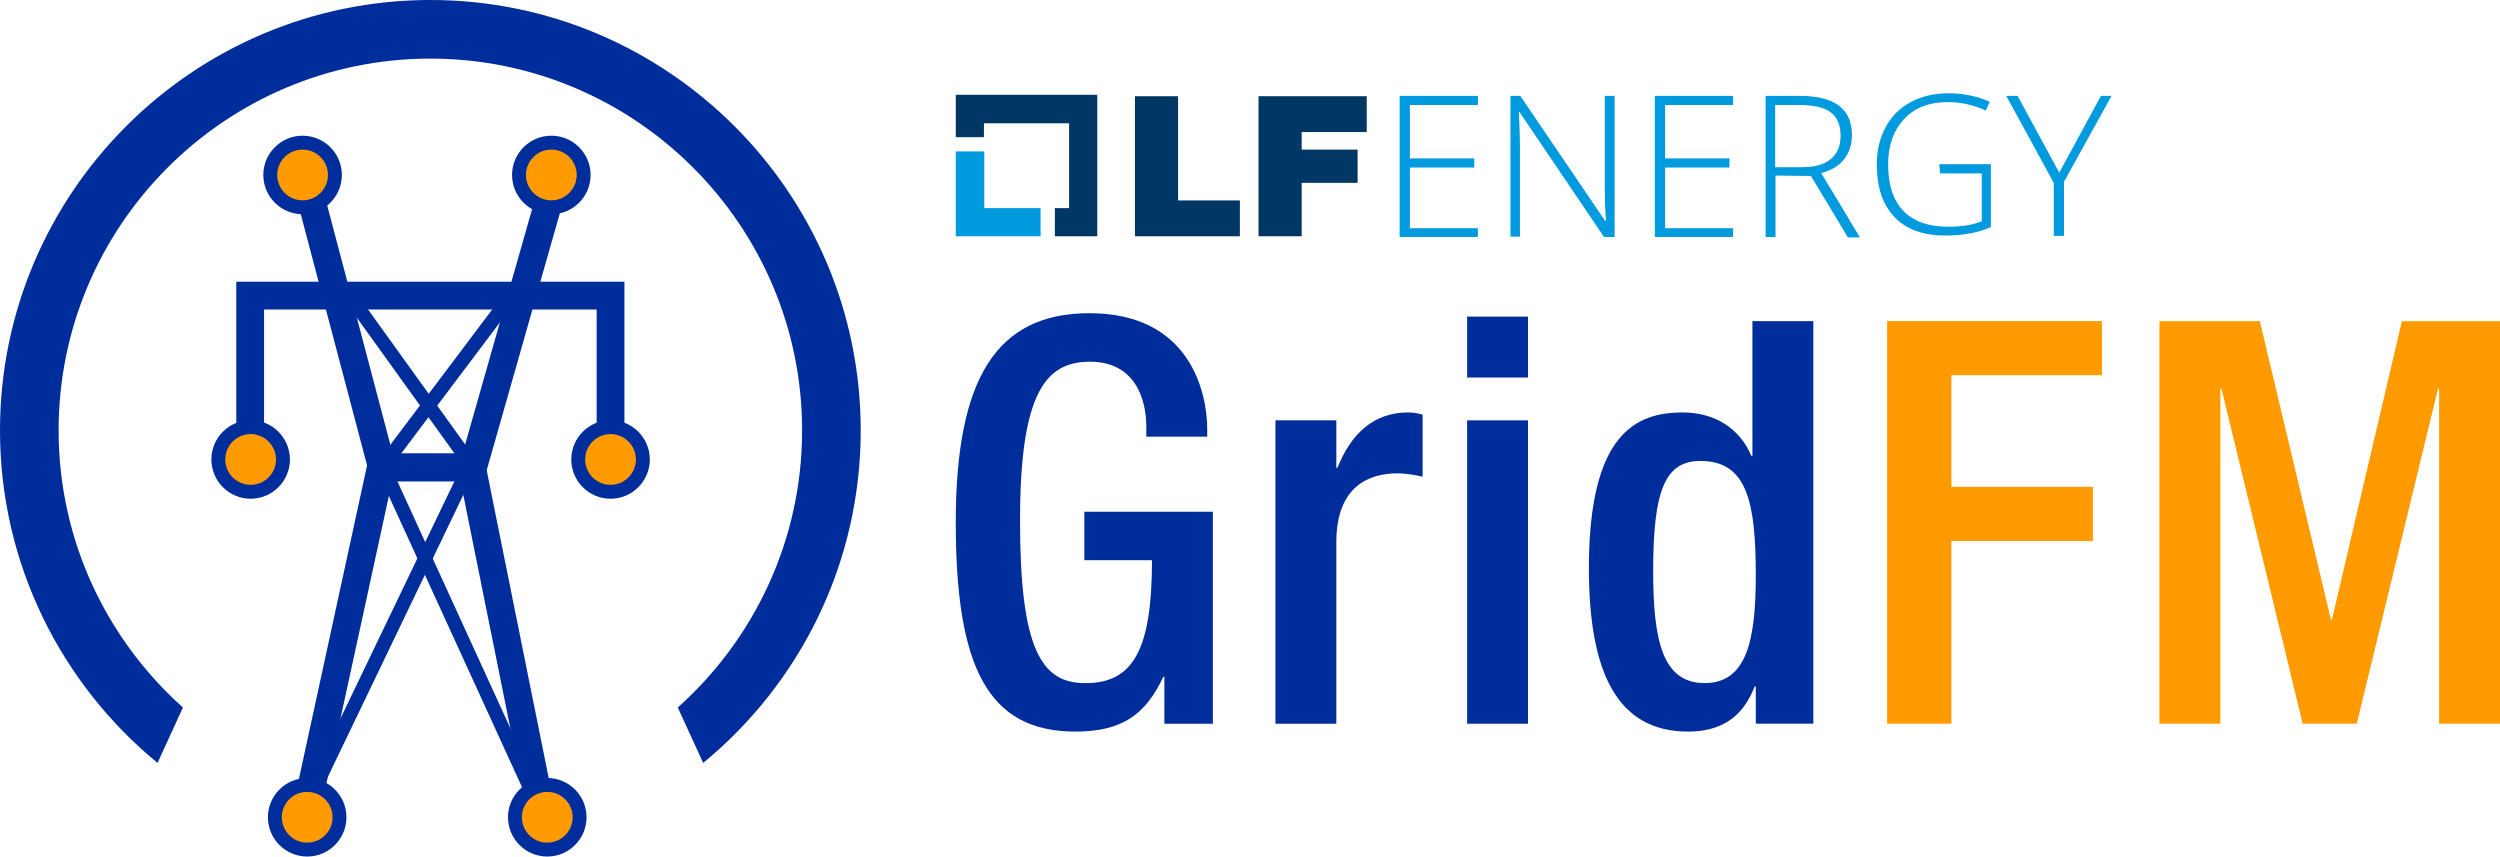 <?xml version="1.0" encoding="UTF-8"?>
<svg id="Layer_1" data-name="Layer 1" xmlns="http://www.w3.org/2000/svg" viewBox="0 44.43 1200 411.14">
  <defs>
    <style>
      .cls-1 {
        fill: #002d9c;
      }

      .cls-2 {
        fill: #ff9b00;
      }

      .cls-3 {
        fill: #003764;
      }

      .cls-4 {
        fill: #009ade;
      }
    </style>
  </defs>
  <g>
    <g>
      <polygon class="cls-4" points="472.46 144.33 472.46 117.12 458.77 117.12 458.77 157.84 499.49 157.84 499.49 144.33 472.46 144.33"/>
      <polygon class="cls-3" points="526.69 89.92 458.77 89.92 458.77 110.28 472.28 110.28 472.28 103.61 513.17 103.61 513.17 144.33 506.33 144.33 506.33 157.84 526.69 157.84 526.69 89.92"/>
      <g>
        <path class="cls-3" d="M544.77,90.62h20.71v50.02h29.66v17.2h-50.37v-67.22Z"/>
        <path class="cls-3" d="M604.09,90.62h51.95v17.2h-31.24v8.42h26.85v15.97h-26.85v25.62h-20.71v-67.22h0Z"/>
      </g>
      <path class="cls-4" d="M709.39,158.19h-37.56v-67.74h37.56v4.39h-32.64v25.62h30.89v4.39h-30.89v29.13h32.64v4.21Z"/>
      <path class="cls-4" d="M774.85,158.19h-4.91l-40.72-60.2h-.18c.35,7.2.53,12.46.53,16.15v43.88h-4.56v-67.57h4.74l40.72,60.02h.35c-.35-5.62-.53-10.88-.53-15.8v-44.23h4.74v67.74h-.18Z"/>
      <path class="cls-4" d="M831.89,158.19h-37.56v-67.74h37.56v4.39h-32.64v25.62h30.89v4.39h-30.89v29.13h32.64v4.21Z"/>
      <path class="cls-4" d="M852.25,128.71v29.48h-4.74v-67.74h16.32c8.42,0,14.74,1.58,18.95,4.74,4.04,3.16,6.14,7.72,6.14,14.04,0,4.56-1.23,8.42-3.69,11.58-2.46,3.16-6.14,5.44-11.06,6.67l18.6,30.89h-5.79l-17.73-29.48-17.02-.18h0ZM852.25,124.67h12.99c5.79,0,10.35-1.23,13.51-3.86,3.16-2.63,4.74-6.32,4.74-11.23s-1.58-8.95-4.74-11.23c-3.16-2.46-8.25-3.51-15.44-3.51h-11.23v29.84h.18Z"/>
      <path class="cls-4" d="M930.87,123.26h24.75v30.19c-6.49,2.81-13.86,4.04-21.94,4.04-10.53,0-18.78-2.98-24.4-8.95-5.62-5.97-8.42-14.22-8.42-25.1,0-6.84,1.4-12.64,4.21-17.9,2.81-5.27,6.84-9.3,12.11-12.11,5.27-2.81,11.23-4.21,18.08-4.21,7.37,0,13.86,1.4,19.83,4.04l-1.93,4.21c-5.79-2.63-11.93-4.04-18.08-4.04-8.95,0-15.97,2.63-21.06,8.07-5.09,5.44-7.72,12.64-7.72,21.76,0,10,2.46,17.37,7.37,22.46,4.91,5.09,12.11,7.55,21.76,7.55,6.14,0,11.41-.88,15.8-2.63v-22.99h-20.01l-.35-4.39h0Z"/>
      <path class="cls-4" d="M988.44,127.3l20.01-36.86h5.09l-22.82,41.24v25.97h-4.91v-25.45l-22.82-41.77h5.44l20.01,36.86Z"/>
    </g>
    <g>
      <path class="cls-1" d="M558.91,369.34h-.54c-8.39,17.86-19.49,26.25-42.22,26.25-42.22,0-57.38-31.39-57.38-100.41s19.49-100.41,64.14-100.41c48.45,0,56.56,38.16,56.56,55.75v3.52h-29.23v-4.6c0-14.34-5.95-31.39-27.06-31.39s-33.56,14.62-33.56,76.32,10.28,77.95,31.12,77.95c23.55.27,32.21-16.78,32.21-59h-32.48v-23.27h61.71v101.76h-23.28v-22.46Z"/>
      <path class="cls-1" d="M612.21,246.2h29.23v22.73h.54c6.5-16.24,17.32-26.52,33.83-26.52,3.25,0,5.14.54,7.04,1.08v29.77c-2.17-.54-7.31-1.62-12.18-1.62-13.26,0-29.23,5.95-29.23,33.02v87.15h-29.23v-145.61Z"/>
      <path class="cls-1" d="M704.22,196.4h29.23v29.23h-29.23v-29.23ZM704.22,246.2h29.23v145.61h-29.23v-145.61Z"/>
      <path class="cls-1" d="M842.78,373.94h-.54c-3.79,9.47-11.1,21.65-31.93,21.65-34.1,0-47.64-28.42-47.64-78.49,0-64.68,22.74-74.7,44.93-74.7,15.7,0,27.6,7.85,33.02,20.84h.54v-64.68h29.23v193.24h-27.61v-17.86ZM816.25,265.68c-16.78,0-22.73,13.53-22.73,52.78,0,33.02,4.33,53.86,24.63,53.86s24.63-20.57,24.63-51.69c0-34.91-4.06-54.94-26.52-54.94Z"/>
      <path class="cls-2" d="M905.82,198.56h103.12v25.98h-72.26v53.59h67.93v25.98h-67.93v87.69h-30.85v-193.24Z"/>
      <path class="cls-2" d="M1036.53,198.56h48.18l34.1,143.17h.54l33.56-143.17h47.09v193.24h-29.23v-160.76h-.54l-38.97,160.76h-25.98l-38.97-160.76h-.54v160.76h-29.23v-193.24Z"/>
    </g>
  </g>
  <path class="cls-1" d="M413.14,251c0-113.9-92.67-206.57-206.57-206.57S0,137.09,0,251c0,64.24,29.48,121.71,75.61,159.63l12.2-26.6c-36.59-32.7-59.68-80.21-59.68-133.03,0-98.39,80.05-178.44,178.44-178.44s178.44,80.05,178.44,178.44c0,52.82-23.09,100.33-59.68,133.03l12.2,26.6c46.13-37.92,75.61-95.39,75.61-159.63Z"/>
  <g>
    <g>
      <polygon class="cls-1" points="126.75 276.93 113.42 276.93 113.42 179.65 299.73 179.65 299.73 272.4 286.39 272.4 286.39 192.99 126.75 192.99 126.75 276.93"/>
      <polygon class="cls-1" points="232.1 275.45 178.21 275.45 142.06 138.47 154.95 135.06 188.49 262.12 222.03 262.12 258.22 134.94 271.05 138.59 232.1 275.45"/>
      <polygon class="cls-1" points="151.75 443.06 138.72 440.23 177.43 262.12 231.98 262.12 267.9 440.33 254.83 442.96 221.07 275.45 188.19 275.45 151.75 443.06"/>
    </g>
    <rect class="cls-1" x="195.49" y="181.17" width="6.67" height="96.72" transform="translate(-96.62 159.34) rotate(-35.74)"/>
    <rect class="cls-1" x="219.66" y="265.03" width="6.67" height="177.86" transform="translate(-127.03 124.84) rotate(-24.58)"/>
    <rect class="cls-1" x="163.77" y="226.2" width="98.3" height="6.67" transform="translate(-98.52 261.54) rotate(-53.02)"/>
    <rect class="cls-1" x="94.39" y="350.63" width="179.46" height="6.67" transform="translate(-214.66 366.61) rotate(-64.34)"/>
    <g>
      <circle class="cls-2" cx="145.24" cy="128.41" r="15.52"/>
      <path class="cls-1" d="M145.24,147.26c-10.39,0-18.85-8.46-18.85-18.85s8.46-18.85,18.85-18.85,18.85,8.46,18.85,18.85-8.46,18.85-18.85,18.85ZM145.24,116.23c-6.72,0-12.18,5.46-12.18,12.18s5.46,12.18,12.18,12.18,12.18-5.46,12.18-12.18-5.46-12.18-12.18-12.18Z"/>
    </g>
    <g>
      <circle class="cls-2" cx="264.64" cy="128.41" r="15.52"/>
      <path class="cls-1" d="M264.64,147.26c-10.39,0-18.85-8.46-18.85-18.85s8.46-18.85,18.85-18.85,18.85,8.46,18.85,18.85-8.46,18.85-18.85,18.85ZM264.64,116.23c-6.72,0-12.18,5.46-12.18,12.18s5.46,12.18,12.18,12.18,12.18-5.46,12.18-12.18-5.46-12.18-12.18-12.18Z"/>
    </g>
    <g>
      <circle class="cls-2" cx="120.31" cy="264.97" r="15.52"/>
      <path class="cls-1" d="M120.31,283.82c-10.39,0-18.85-8.46-18.85-18.85s8.46-18.85,18.85-18.85,18.85,8.46,18.85,18.85-8.46,18.85-18.85,18.85ZM120.31,252.79c-6.72,0-12.18,5.46-12.18,12.18s5.46,12.18,12.18,12.18,12.18-5.46,12.18-12.18-5.46-12.18-12.18-12.18Z"/>
    </g>
    <g>
      <circle class="cls-2" cx="293.06" cy="264.97" r="15.52"/>
      <path class="cls-1" d="M293.06,283.82c-10.39,0-18.85-8.46-18.85-18.85s8.46-18.85,18.85-18.85,18.85,8.46,18.85,18.85-8.46,18.85-18.85,18.85ZM293.06,252.79c-6.72,0-12.18,5.46-12.18,12.18s5.46,12.18,12.18,12.18,12.18-5.46,12.18-12.18-5.46-12.18-12.18-12.18Z"/>
    </g>
    <g>
      <circle class="cls-2" cx="147.45" cy="436.72" r="15.52"/>
      <path class="cls-1" d="M147.45,455.57c-10.39,0-18.85-8.46-18.85-18.85s8.46-18.85,18.85-18.85,18.85,8.46,18.85,18.85-8.45,18.85-18.85,18.85ZM147.45,424.54c-6.72,0-12.18,5.46-12.18,12.18s5.46,12.18,12.18,12.18,12.18-5.46,12.18-12.18-5.46-12.18-12.18-12.18Z"/>
    </g>
    <g>
      <circle class="cls-2" cx="262.69" cy="436.72" r="15.52"/>
      <path class="cls-1" d="M262.69,455.57c-10.39,0-18.85-8.46-18.85-18.85s8.46-18.85,18.85-18.85,18.85,8.46,18.85,18.85-8.45,18.85-18.85,18.85ZM262.69,424.54c-6.72,0-12.18,5.46-12.18,12.18s5.46,12.18,12.18,12.18,12.18-5.46,12.18-12.18-5.46-12.18-12.18-12.18Z"/>
    </g>
  </g>
</svg>